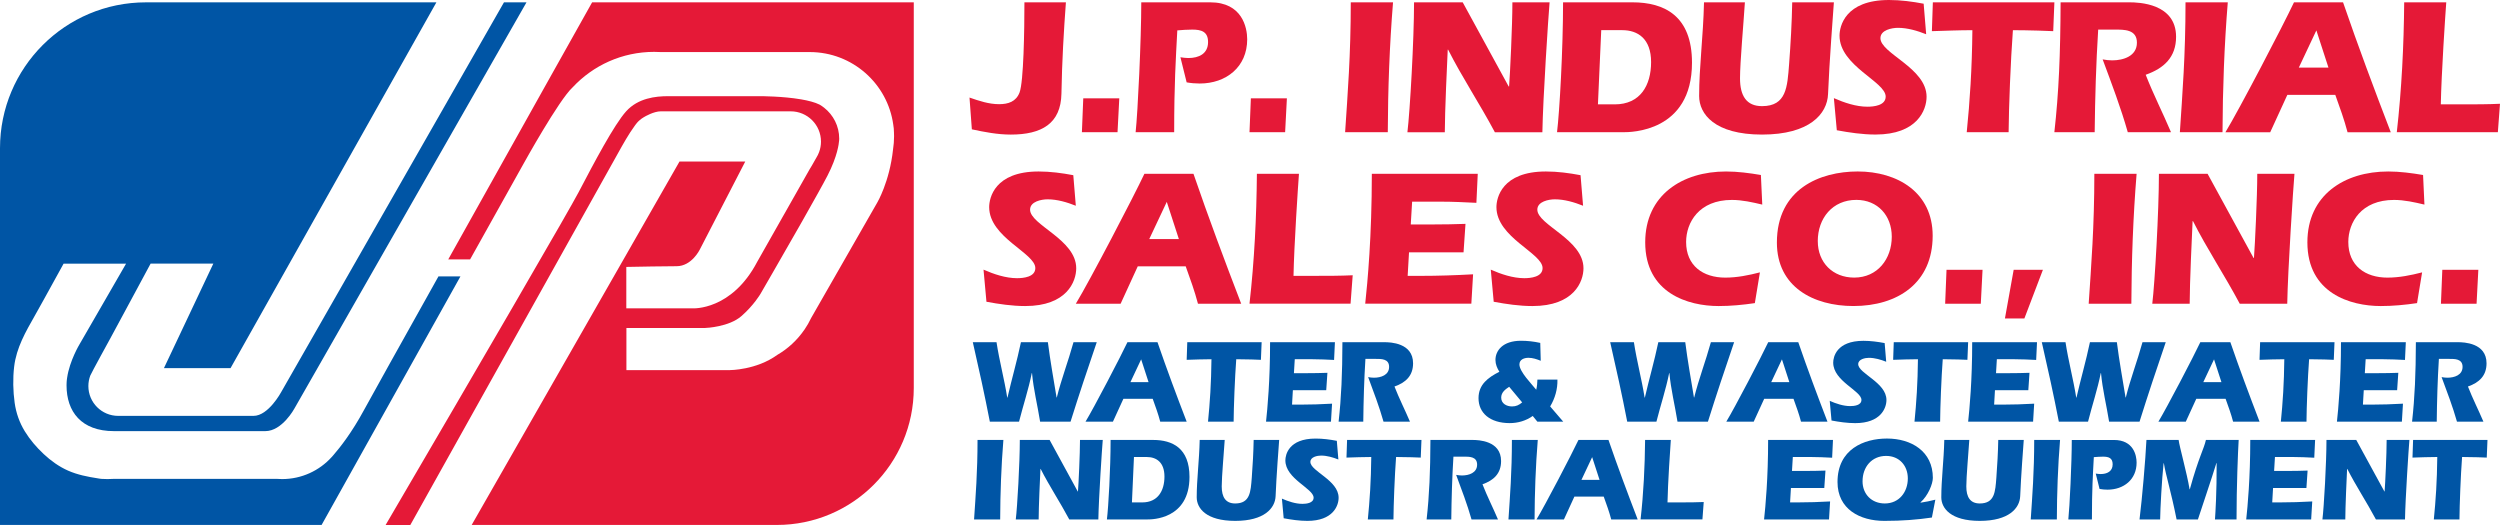 <?xml version="1.0" encoding="UTF-8"?>
<svg xmlns="http://www.w3.org/2000/svg" id="Layer_2" data-name="Layer 2" viewBox="0 0 1247.6 261.97">
  <defs>
    <style>
      .cls-1 {
        fill: #e51937;
      }

      .cls-1, .cls-2 {
        stroke-width: 0px;
      }

      .cls-2 {
        fill: #0055a5;
      }
    </style>
  </defs>
  <g id="Text">
    <g>
      <g>
        <path class="cls-2" d="m519.06,210.44c-1.31-8.21-3.33-16.23-4.04-24.26h-.12c-1.6,8.03-4.28,16.06-6.36,24.26h-14.57c-2.56-13.26-5.47-26.46-8.5-39.67h11.83c1.43,9.4,3.92,18.55,5.35,27.65h.12c2.08-9.1,4.76-18.25,6.72-27.65h13.44c1.19,9.34,2.86,18.55,4.34,27.59h.12c2.26-9.16,5.77-18.25,8.33-27.59h11.6c-4.52,13.2-8.92,26.4-13.08,39.67h-15.16Z"></path>
        <path class="cls-2" d="m560.62,199.02l-5.23,11.42h-13.68c4.22-6.96,17.66-32.71,20.93-39.67h14.99c4.58,13.32,9.51,26.52,14.57,39.67h-13.2c-1.01-3.87-2.38-7.61-3.75-11.42h-14.63Zm12.55-8.33l-3.69-11.36-5.35,11.36h9.04Z"></path>
        <path class="cls-2" d="m629.61,170.77l-.36,8.8c-.47-.06-7.73-.3-12.31-.3-.71,9.46-1.25,23.73-1.31,31.16h-12.78c.95-9.52,1.6-19.15,1.72-31.16-4.1,0-8.21.18-12.37.3l.3-8.8h37.11Z"></path>
        <path class="cls-2" d="m666.18,170.77l-.42,8.86c-3.63-.18-7.25-.36-10.82-.36h-8.8l-.42,6.96h6.78c3.33,0,6.6-.06,9.93-.18l-.59,8.68h-16.65l-.41,7.2h3.92c5.35,0,10.7-.18,16.05-.48l-.54,8.98h-32.41c.71-6.54,2.02-20.52,2.02-39.67h32.35Z"></path>
        <path class="cls-2" d="m681.4,179.1c-.65,10.41-.95,20.87-1.07,31.34h-12.31c1.37-12.31,1.84-23.79,1.9-39.67h20.99c2.85,0,14.27.3,14.27,10.53,0,6.24-3.69,9.63-9.28,11.59,2.32,5.95,5.23,11.66,7.73,17.54h-13.2c-2.14-7.55-4.94-14.87-7.67-22.24.95.18,1.96.3,2.91.3,3.45,0,7.55-1.31,7.55-5.41s-3.98-3.98-6.72-3.98h-5.12Z"></path>
        <path class="cls-2" d="m777.22,189.45c.12,4.7-1.19,9.33-3.63,13.38l6.54,7.61h-12.91l-2.32-2.86c-3.33,2.38-7.37,3.57-11.48,3.57-9.93,0-15.58-5.12-15.58-12.43,0-6.9,4.82-10.35,10.41-13.2-1.13-1.79-1.96-3.75-1.96-5.89,0-4.64,3.63-9.58,12.73-9.58,3.21,0,6.48.36,9.63,1.07l.24,8.92c-1.9-.77-3.98-1.49-6.12-1.49s-4.52.83-4.52,3.33c0,3.63,6.18,9.81,8.39,12.61.42-1.67.53-3.33.59-5.05h9.99Zm-24.08,3.57c-1.96,1.31-3.98,2.8-3.98,5.41,0,2.97,2.68,4.4,5.41,4.4,2.08,0,3.51-.71,5.05-2.02l-6.48-7.79Z"></path>
        <path class="cls-2" d="m837.14,210.44c-1.31-8.21-3.33-16.23-4.04-24.26h-.12c-1.61,8.03-4.28,16.06-6.36,24.26h-14.57c-2.56-13.26-5.47-26.46-8.5-39.67h11.83c1.43,9.4,3.92,18.55,5.35,27.65h.12c2.08-9.1,4.76-18.25,6.72-27.65h13.44c1.19,9.34,2.85,18.55,4.34,27.59h.12c2.26-9.16,5.77-18.25,8.33-27.59h11.6c-4.52,13.2-8.92,26.4-13.08,39.67h-15.16Z"></path>
        <path class="cls-2" d="m880.4,199.02l-5.23,11.42h-13.68c4.22-6.96,17.66-32.71,20.93-39.67h14.99c4.58,13.32,9.51,26.52,14.57,39.67h-13.2c-1.01-3.87-2.38-7.61-3.75-11.42h-14.63Zm12.55-8.33l-3.69-11.36-5.35,11.36h9.04Z"></path>
        <path class="cls-2" d="m941.29,180.53c-2.68-1.07-5.71-1.96-8.62-1.96-1.84,0-5.35.65-5.35,3.15,0,4.7,14.09,9.1,14.09,17.9,0,4.05-2.86,11.54-15.58,11.54-3.98,0-7.97-.59-11.83-1.31l-.89-9.81c3.09,1.37,6.78,2.62,10.23,2.62,1.96,0,5.59-.36,5.59-3.09,0-4.58-14.09-9.34-14.09-18.61,0-2.74,1.6-10.88,15.1-10.88,3.57,0,7.14.48,10.58,1.13l.77,9.34Z"></path>
        <path class="cls-2" d="m982.18,170.77l-.36,8.8c-.48-.06-7.73-.3-12.31-.3-.71,9.46-1.25,23.73-1.31,31.16h-12.79c.95-9.52,1.6-19.15,1.72-31.16-4.1,0-8.21.18-12.37.3l.3-8.8h37.11Z"></path>
        <path class="cls-2" d="m1016.55,170.77l-.42,8.86c-3.63-.18-7.25-.36-10.82-.36h-8.8l-.42,6.96h6.78c3.33,0,6.6-.06,9.93-.18l-.59,8.68h-16.65l-.41,7.2h3.92c5.35,0,10.7-.18,16.06-.48l-.54,8.98h-32.41c.71-6.54,2.02-20.52,2.02-39.67h32.35Z"></path>
        <path class="cls-2" d="m1052.53,210.44c-1.31-8.21-3.33-16.23-4.04-24.26h-.12c-1.6,8.03-4.28,16.06-6.36,24.26h-14.57c-2.56-13.26-5.47-26.46-8.5-39.67h11.83c1.43,9.4,3.92,18.55,5.35,27.65h.12c2.08-9.1,4.76-18.25,6.72-27.65h13.44c1.19,9.34,2.85,18.55,4.34,27.59h.12c2.26-9.16,5.77-18.25,8.33-27.59h11.6c-4.52,13.2-8.92,26.4-13.08,39.67h-15.16Z"></path>
        <path class="cls-2" d="m1096.03,199.02l-5.23,11.42h-13.68c4.22-6.96,17.66-32.71,20.93-39.67h14.99c4.58,13.32,9.52,26.52,14.57,39.67h-13.2c-1.01-3.87-2.38-7.61-3.75-11.42h-14.63Zm12.55-8.33l-3.69-11.36-5.35,11.36h9.04Z"></path>
        <path class="cls-2" d="m1165.01,170.77l-.36,8.8c-.48-.06-7.73-.3-12.31-.3-.71,9.46-1.25,23.73-1.31,31.16h-12.79c.95-9.52,1.6-19.15,1.72-31.16-4.1,0-8.21.18-12.37.3l.3-8.8h37.11Z"></path>
        <path class="cls-2" d="m1200.6,170.77l-.42,8.86c-3.63-.18-7.25-.36-10.82-.36h-8.8l-.42,6.96h6.78c3.33,0,6.6-.06,9.93-.18l-.59,8.68h-16.65l-.42,7.2h3.92c5.35,0,10.7-.18,16.06-.48l-.54,8.98h-32.41c.71-6.54,2.02-20.52,2.02-39.67h32.35Z"></path>
        <path class="cls-2" d="m1217.1,179.1c-.65,10.41-.95,20.87-1.07,31.34h-12.31c1.37-12.31,1.84-23.79,1.9-39.67h20.99c2.85,0,14.27.3,14.27,10.53,0,6.24-3.69,9.63-9.28,11.59,2.32,5.95,5.23,11.66,7.73,17.54h-13.2c-2.14-7.55-4.94-14.87-7.67-22.24.95.18,1.96.3,2.91.3,3.45,0,7.55-1.31,7.55-5.41s-3.98-3.98-6.72-3.98h-5.11Z"></path>
        <path class="cls-2" d="m486.1,259.22c.77-11.71,1.73-23.49,1.73-39.67h12.9c-1.07,13.2-1.55,26.46-1.6,39.67h-13.02Z"></path>
        <path class="cls-2" d="m537.83,245.25h.12c.3-3.8,1.01-18.73,1.01-25.69h11.36c-.36,4.04-2.02,29.26-2.2,39.67h-14.51c-4.58-8.62-10.05-16.83-14.27-25.21h-.12c-.18,3.57-.89,19.27-.89,25.21h-11.42c.77-6.3,2.02-28.25,2.02-39.67h14.87l14.03,25.69Z"></path>
        <path class="cls-2" d="m552.39,259.22c.77-6.24,1.84-25.27,1.84-39.67h21.17c9.75,0,18.2,4.1,18.2,18.44,0,21.23-18.79,21.23-20.93,21.23h-20.28Zm12.49-8.5h5.17c7.73,0,11.06-5.77,11.06-12.9s-4.04-9.75-8.8-9.75h-6.42l-1.01,22.66Z"></path>
        <path class="cls-2" d="m611.18,219.56c-.42,6.6-1.49,18.26-1.49,23.19,0,5.35,1.96,8.5,6.72,8.5,7.49,0,7.73-5.89,8.27-12.78.48-6.3.83-12.61.95-18.91h12.73c-.18,2.44-1.43,18.85-1.78,28.01-.24,6.07-5.65,12.37-20.16,12.37s-19.21-6.3-19.21-11.77c0-8.92,1.25-18.08,1.49-28.61h12.49Z"></path>
        <path class="cls-2" d="m667.9,229.31c-2.68-1.07-5.71-1.96-8.62-1.96-1.84,0-5.35.65-5.35,3.15,0,4.7,14.09,9.1,14.09,17.9,0,4.04-2.86,11.54-15.58,11.54-3.98,0-7.97-.59-11.83-1.31l-.89-9.81c3.09,1.37,6.78,2.62,10.23,2.62,1.96,0,5.59-.36,5.59-3.09,0-4.58-14.09-9.34-14.09-18.61,0-2.74,1.6-10.88,15.1-10.88,3.57,0,7.14.47,10.58,1.13l.77,9.34Z"></path>
        <path class="cls-2" d="m709.37,219.56l-.36,8.8c-.48-.06-7.73-.3-12.31-.3-.71,9.46-1.25,23.73-1.31,31.16h-12.79c.95-9.51,1.6-19.15,1.72-31.16-4.1,0-8.21.18-12.37.3l.3-8.8h37.11Z"></path>
        <path class="cls-2" d="m725.32,227.88c-.65,10.41-.95,20.88-1.07,31.34h-12.31c1.37-12.31,1.84-23.79,1.9-39.67h20.99c2.85,0,14.27.3,14.27,10.53,0,6.24-3.69,9.63-9.28,11.6,2.32,5.95,5.23,11.65,7.73,17.54h-13.2c-2.14-7.55-4.94-14.87-7.67-22.24.95.18,1.96.3,2.91.3,3.45,0,7.55-1.31,7.55-5.41s-3.98-3.99-6.72-3.99h-5.12Z"></path>
        <path class="cls-2" d="m752.78,259.22c.77-11.71,1.72-23.49,1.72-39.67h12.91c-1.07,13.2-1.54,26.46-1.6,39.67h-13.02Z"></path>
        <path class="cls-2" d="m785.69,247.81l-5.23,11.42h-13.68c4.22-6.96,17.66-32.71,20.93-39.67h14.99c4.58,13.32,9.52,26.52,14.57,39.67h-13.2c-1.01-3.86-2.38-7.61-3.75-11.42h-14.63Zm12.55-8.33l-3.69-11.36-5.35,11.36h9.04Z"></path>
        <path class="cls-2" d="m818.71,259.22c1.49-13.14,2.14-26.4,2.26-39.67h12.84c-.3,3.99-1.49,21.83-1.66,31.16h6.66c3.81,0,7.61,0,11.42-.18l-.65,8.68h-30.86Z"></path>
        <path class="cls-2" d="m914.73,219.56l-.42,8.86c-3.63-.18-7.25-.36-10.82-.36h-8.8l-.42,6.96h6.78c3.33,0,6.6-.06,9.93-.18l-.59,8.68h-16.65l-.42,7.2h3.92c5.35,0,10.7-.18,16.05-.48l-.54,8.98h-32.41c.71-6.54,2.02-20.52,2.02-39.67h32.35Z"></path>
        <path class="cls-2" d="m964.09,258.27c-7.31,1.07-14.75,1.67-23.73,1.67-12.19,0-23.37-5.83-23.37-19.38,0-16.41,13.2-21.71,24.68-21.71,12.13,0,22.9,6.36,22.9,19.62,0,2.92-2.32,8.86-6.19,12.25l.12.12c2.38-.36,4.88-.83,7.31-1.48l-1.72,8.92Zm-34.61-18.14c0,6.54,4.58,11.12,11.12,11.12,7.14,0,11.48-5.71,11.48-12.49,0-6.42-4.28-11.24-10.82-11.24-7.25,0-11.77,5.59-11.77,12.61Z"></path>
        <path class="cls-2" d="m982.76,219.56c-.42,6.6-1.49,18.26-1.49,23.19,0,5.35,1.96,8.5,6.72,8.5,7.49,0,7.73-5.89,8.27-12.78.47-6.3.83-12.61.95-18.91h12.73c-.18,2.44-1.43,18.85-1.78,28.01-.24,6.07-5.65,12.37-20.16,12.37s-19.21-6.3-19.21-11.77c0-8.92,1.25-18.08,1.49-28.61h12.49Z"></path>
        <path class="cls-2" d="m1013.42,259.22c.77-11.71,1.73-23.49,1.73-39.67h12.9c-1.07,13.2-1.55,26.46-1.6,39.67h-13.02Z"></path>
        <path class="cls-2" d="m1045.85,236.33c.77.12,1.61.24,2.44.24,3.21,0,6.01-1.31,6.01-4.87,0-3.21-2.08-3.81-4.82-3.81-1.54,0-3.03.12-4.58.24-.48,9.1-.95,16.24-.95,31.1h-11.77c.65-6.01,1.72-28.25,1.72-39.67h21.05c9.75,0,11.3,7.67,11.3,11.3,0,8.45-6.42,13.5-14.51,13.5-1.37,0-2.68-.12-3.98-.36l-1.9-7.67Z"></path>
        <path class="cls-2" d="m1067.71,259.22c1.31-10.58,2.97-29.79,3.45-39.67h16.06c.42,3.39,4.1,16.35,5.47,24.62h.12c4.4-16,7.02-20.04,8.03-24.62h16.35c-.36,5.77-1.07,23.31-1.07,39.67h-10.76c.24-3.51.89-13.38.83-28.13h-.12c-2.85,9.22-6.12,18.61-9.22,28.13h-10.64c-2.91-14.57-5.29-21.59-6.36-28.07h-.12c-.89,8.15-1.67,23.01-1.73,28.07h-10.29Z"></path>
        <path class="cls-2" d="m1155.33,219.56l-.42,8.86c-3.63-.18-7.25-.36-10.82-.36h-8.8l-.42,6.96h6.78c3.33,0,6.6-.06,9.93-.18l-.59,8.68h-16.65l-.41,7.2h3.92c5.35,0,10.7-.18,16.05-.48l-.54,8.98h-32.41c.71-6.54,2.02-20.52,2.02-39.67h32.35Z"></path>
        <path class="cls-2" d="m1189.9,245.25h.12c.3-3.8,1.01-18.73,1.01-25.69h11.36c-.36,4.04-2.02,29.26-2.2,39.67h-14.51c-4.58-8.62-10.05-16.83-14.27-25.21h-.12c-.18,3.57-.89,19.27-.89,25.21h-11.42c.77-6.3,2.02-28.25,2.02-39.67h14.87l14.03,25.69Z"></path>
        <path class="cls-2" d="m1241.35,219.56l-.36,8.8c-.48-.06-7.73-.3-12.31-.3-.71,9.46-1.25,23.73-1.31,31.16h-12.79c.95-9.51,1.6-19.15,1.72-31.16-4.1,0-8.21.18-12.37.3l.3-8.8h37.11Z"></path>
      </g>
      <g>
        <path class="cls-1" d="m483.83,48.69c4.76,1.65,9.62,3.3,14.77,3.3,4.57,0,8.45-1.26,10.2-5.83,2.04-5.34,2.43-31.1,2.43-44.99h20.7c-1.07,14.58-1.94,29.15-2.23,45.58-.29,14.97-9.91,20.41-25.27,20.41-6.61,0-13.12-1.26-19.44-2.62l-1.17-15.84Z"></path>
        <path class="cls-1" d="m539.91,65.98l.68-16.91h17.98l-.88,16.91h-17.78Z"></path>
        <path class="cls-1" d="m623.55,65.98l.68-16.91h17.98l-.88,16.91h-17.78Z"></path>
        <path class="cls-1" d="m589.07,28.57c1.26.19,2.62.39,3.98.39,5.25,0,9.82-2.14,9.82-7.97,0-5.25-3.4-6.22-7.87-6.22-2.53,0-4.96.19-7.48.39-.78,14.87-1.56,26.53-1.56,50.82h-19.24c1.07-9.81,2.82-46.16,2.82-64.82h34.4c15.94,0,18.46,12.54,18.46,18.46,0,13.8-10.49,22.06-23.71,22.06-2.23,0-4.37-.19-6.51-.58l-3.11-12.54Z"></path>
        <path class="cls-1" d="m671.27,65.98c1.26-19.14,2.82-38.38,2.82-64.82h21.09c-1.75,21.57-2.53,43.25-2.62,64.82h-21.28Z"></path>
        <path class="cls-1" d="m752.91,43.15h.19c.49-6.22,1.65-30.61,1.65-41.98h18.56c-.58,6.61-3.31,47.81-3.6,64.82h-23.71c-7.48-14.09-16.42-27.5-23.32-41.2h-.2c-.29,5.83-1.46,31.49-1.46,41.2h-18.66c1.26-10.3,3.31-46.16,3.31-64.82h24.29l22.93,41.98Z"></path>
        <path class="cls-1" d="m777.02,65.98c1.26-10.2,3.01-41.3,3.01-64.82h34.6c15.94,0,29.74,6.7,29.74,30.13,0,34.69-30.71,34.69-34.21,34.69h-33.14Zm20.41-13.9h8.45c12.63,0,18.08-9.43,18.08-21.09s-6.61-15.94-14.38-15.94h-10.5l-1.65,37.03Z"></path>
        <path class="cls-1" d="m870.77,1.17c-.68,10.79-2.43,29.83-2.43,37.9,0,8.75,3.21,13.9,10.98,13.9,12.24,0,12.63-9.62,13.51-20.89.78-10.3,1.36-20.6,1.56-30.9h20.79c-.29,3.98-2.33,30.81-2.91,45.77-.39,9.91-9.23,20.21-32.94,20.21s-31.39-10.3-31.39-19.24c0-14.58,2.04-29.54,2.43-46.74h20.41Z"></path>
        <path class="cls-1" d="m961.25,17.1c-4.37-1.75-9.33-3.21-14.09-3.21-3.01,0-8.75,1.07-8.75,5.15,0,7.68,23.03,14.87,23.03,29.25,0,6.61-4.67,18.85-25.46,18.85-6.51,0-13.02-.97-19.34-2.14l-1.46-16.03c5.05,2.24,11.08,4.28,16.71,4.28,3.21,0,9.14-.58,9.14-5.05,0-7.48-23.03-15.26-23.03-30.42,0-4.47,2.62-17.78,24.68-17.78,5.83,0,11.66.78,17.3,1.85l1.26,15.26Z"></path>
        <path class="cls-1" d="m1025.22,1.17l-.58,14.38c-.78-.1-12.63-.49-20.12-.49-1.16,15.45-2.04,38.78-2.14,50.92h-20.9c1.56-15.55,2.62-31.29,2.82-50.92-6.71,0-13.41.29-20.21.49l.48-14.38h60.64Z"></path>
        <path class="cls-1" d="m1047.08,14.77c-1.07,17.01-1.56,34.11-1.75,51.21h-20.12c2.24-20.12,3.01-38.87,3.11-64.82h34.3c4.67,0,23.33.49,23.33,17.2,0,10.2-6.03,15.74-15.16,18.95,3.79,9.72,8.55,19.05,12.63,28.67h-21.57c-3.5-12.34-8.07-24.29-12.54-36.34,1.56.29,3.21.49,4.76.49,5.63,0,12.34-2.14,12.34-8.84s-6.51-6.51-10.98-6.51h-8.36Z"></path>
        <path class="cls-1" d="m1087.84,65.98c1.26-19.14,2.82-38.38,2.82-64.82h21.09c-1.75,21.57-2.53,43.25-2.63,64.82h-21.28Z"></path>
        <path class="cls-1" d="m1141.48,47.33l-8.55,18.66h-22.35c6.9-11.37,28.86-53.45,34.21-64.82h24.49c7.48,21.77,15.55,43.34,23.81,64.82h-21.57c-1.65-6.32-3.89-12.44-6.12-18.66h-23.91Zm20.51-13.61l-6.03-18.56-8.75,18.56h14.77Z"></path>
        <path class="cls-1" d="m1196.1,65.98c2.43-21.48,3.5-43.15,3.69-64.82h20.99c-.49,6.51-2.43,35.66-2.72,50.92h10.88c6.22,0,12.44,0,18.66-.29l-1.07,14.19h-50.44Z"></path>
        <path class="cls-1" d="m536.89,102.68c-4.37-1.75-9.33-3.21-14.09-3.21-3.01,0-8.75,1.07-8.75,5.15,0,7.68,23.03,14.87,23.03,29.25,0,6.61-4.67,18.86-25.46,18.86-6.51,0-13.02-.97-19.34-2.14l-1.46-16.03c5.05,2.24,11.08,4.27,16.71,4.27,3.21,0,9.14-.58,9.14-5.05,0-7.48-23.03-15.26-23.03-30.42,0-4.47,2.62-17.78,24.68-17.78,5.83,0,11.66.78,17.3,1.85l1.26,15.26Z"></path>
        <path class="cls-1" d="m567.79,132.9l-8.55,18.66h-22.35c6.9-11.37,28.86-53.45,34.21-64.82h24.49c7.48,21.77,15.55,43.34,23.81,64.82h-21.57c-1.65-6.32-3.89-12.44-6.12-18.66h-23.91Zm20.51-13.6l-6.03-18.56-8.75,18.56h14.77Z"></path>
        <path class="cls-1" d="m623.55,151.56c2.43-21.48,3.5-43.15,3.69-64.82h20.99c-.48,6.51-2.43,35.66-2.72,50.92h10.88c6.22,0,12.44,0,18.66-.29l-1.07,14.19h-50.44Z"></path>
        <path class="cls-1" d="m737.46,86.74l-.68,14.48c-5.93-.29-11.86-.58-17.69-.58h-14.38l-.68,11.37h11.08c5.44,0,10.79-.1,16.23-.29l-.97,14.19h-27.21l-.68,11.76h6.41c8.75,0,17.49-.29,26.24-.78l-.87,14.67h-52.96c1.16-10.69,3.3-33.53,3.3-64.82h52.87Z"></path>
        <path class="cls-1" d="m790.03,102.68c-4.37-1.75-9.33-3.21-14.09-3.21-3.01,0-8.75,1.07-8.75,5.15,0,7.68,23.03,14.87,23.03,29.25,0,6.61-4.67,18.86-25.46,18.86-6.51,0-13.02-.97-19.34-2.14l-1.46-16.03c5.05,2.24,11.08,4.27,16.71,4.27,3.21,0,9.14-.58,9.14-5.05,0-7.48-23.03-15.26-23.03-30.42,0-4.47,2.62-17.78,24.68-17.78,5.83,0,11.66.78,17.3,1.85l1.26,15.26Z"></path>
        <path class="cls-1" d="m875.74,151.27c-5.93.88-12.05,1.46-18.07,1.46-15.26,0-36.64-6.42-36.64-31.78,0-23.61,18.46-35.37,40.33-35.37,5.83,0,11.66.78,17.4,1.75l.68,14.77c-4.96-1.17-10.01-2.33-15.16-2.33-16.42,0-22.84,11.27-22.84,20.99,0,11.85,8.45,17.78,19.53,17.78,5.93,0,11.66-1.17,17.3-2.62l-2.53,15.35Z"></path>
        <path class="cls-1" d="m964.48,117.64c0,23.62-17.49,35.08-39.55,35.08-19.92,0-38.19-9.52-38.19-31.68,0-26.82,21.57-35.47,40.33-35.47,19.82,0,37.41,10.4,37.41,32.07Zm-57.33,2.72c0,10.69,7.48,18.17,18.17,18.17,11.66,0,18.75-9.33,18.75-20.41,0-10.5-6.99-18.37-17.69-18.37-11.86,0-19.24,9.14-19.24,20.6Z"></path>
        <path class="cls-1" d="m970.71,151.56l.68-16.91h17.98l-.87,16.91h-17.78Z"></path>
        <path class="cls-1" d="m1004.91,134.65h14.58l-9.25,24.29h-9.7l4.36-24.29Z"></path>
        <path class="cls-1" d="m1042.34,151.56c1.26-19.14,2.82-38.39,2.82-64.82h21.09c-1.75,21.57-2.53,43.24-2.62,64.82h-21.28Z"></path>
        <path class="cls-1" d="m1124.63,128.72h.19c.49-6.22,1.65-30.61,1.65-41.98h18.56c-.58,6.61-3.31,47.81-3.6,64.82h-23.71c-7.48-14.09-16.42-27.5-23.32-41.21h-.2c-.29,5.83-1.46,31.49-1.46,41.21h-18.66c1.26-10.3,3.31-46.16,3.31-64.82h24.29l22.93,41.98Z"></path>
        <path class="cls-1" d="m1206.19,151.27c-5.93.88-12.05,1.46-18.07,1.46-15.26,0-36.64-6.42-36.64-31.78,0-23.61,18.46-35.37,40.33-35.37,5.83,0,11.66.78,17.4,1.75l.68,14.77c-4.96-1.17-10.01-2.33-15.16-2.33-16.42,0-22.83,11.27-22.83,20.99,0,11.85,8.45,17.78,19.53,17.78,5.93,0,11.66-1.17,17.3-2.62l-2.53,15.35Z"></path>
        <path class="cls-1" d="m1218.13,151.56l.68-16.91h17.98l-.88,16.91h-17.78Z"></path>
      </g>
    </g>
  </g>
  <g id="Logo">
    <path class="cls-2" d="m218.88,137.92h10.91l-69.3,124.05H0V73.98C0,33.76,32.59,1.17,72.81,1.17h144.97l-102.73,182.55h-33.24l9.67-20.45,14.98-31.71h-31.3l-7.99,14.84s-12.01,22.29-12.02,22.29c0,0-9.64,17.52-10.12,18.8-.59,1.61-.93,3.35-.93,5.18,0,8.21,6.66,14.87,14.87,14.87h67.56c7.43,0,13.78-11.85,13.78-11.85l12.23-21.39L251.5,1.17h11.24l-101.63,177.88-14.21,24.86s-6.08,11.24-14.5,11.24H63.18s-4.1,0-6.28,0c-16.36,0-23.69-9.75-23.69-22.84,0-.38.01-.75.03-1.12.01-.28.03-.54.04-.8.03-.26.06-.52.07-.78.01-.03.01-.04.01-.07.04-.35.09-.7.14-1.04,1.26-8.57,6.22-16.74,6.22-16.74l15.75-27.28,7.45-12.91h-31.18c-1.74,3.16-3.47,6.32-5.22,9.47-3.02,5.46-6,10.95-9.08,16.37-4.63,8.16-9.26,16.11-10.38,25.59-.69,5.82-.56,12.25.26,18.05.71,5.04,2.39,9.83,5.05,14.18,2.56,4.18,5.82,7.97,9.39,11.32,3.62,3.39,7.68,6.31,12.22,8.32,4.69,2.07,9.71,3.05,14.74,3.83.61.09,1.24.24,1.86.28h.04c1,.07,2.02.1,3.03.1s2.02-.03,3-.1h81.64c.81.07,1.64.1,2.48.1,9.8,0,18.64-4.23,24.74-10.97.03-.03.06-.06.09-.09.09-.08.16-.19.26-.29.17-.19.36-.4.56-.65.06-.06.12-.13.16-.19,3.08-3.54,9.02-11.05,15.07-22.26,3.12-5.77,18.59-33.5,37.17-66.72Z"></path>
    <path class="cls-1" d="m456.01,1.17v192.46c0,37.74-30.6,68.34-68.34,68.34h-152.29l73.06-127.75,30.65-53.59h32.81l-4.31,8.35-5.12,9.91-13.23,25.62s-4,8.34-11.6,8.34c-3.09,0-7.79.06-12.28.13-6.61.1-12.81.23-12.81.23v20.67h33.24s19.31,1.12,32.08-23.21l12.87-22.73.7-1.22,10.21-18.04,2.41-4.25s1.81-2.89,3.31-5.71c.01-.02.01-.03.03-.04.01-.01.03-.04.04-.07.52-.84.97-1.75,1.32-2.7.61-1.64.94-3.39.94-5.24,0-8.35-6.77-15.11-15.11-15.11h-64.83c-3.48,0-7.85,2.55-8.37,2.87-.04.01-.06.03-.06.03-.83.48-1.59,1.03-2.29,1.67-.04.03-.07.06-.11.1-.15.12-.29.26-.45.42-.1.1-.22.22-.33.35-.1.12-.22.25-.33.38-.19.25-.41.51-.62.78-.1.14-.22.29-.33.45-.06.06-.12.15-.16.22-2.89,3.9-6.34,10.11-6.34,10.11l-25.5,45.63-80.11,143.42h-12.33s62.9-107.46,87.33-150.12c4.57-7.98,7.79-13.68,9.01-16,7.73-14.75,17.71-33.66,23.69-40.31,5.98-6.66,14.87-7.56,20.86-7.56h46.18c.17,0,11.05,0,20.26,1.58,3.57.61,6.89,1.45,9.22,2.62.06.03.12.06.16.09.74.45,1.45.93,2.12,1.46,4.58,3.6,7.53,9.18,7.53,15.46,0,0,0,.1-.02.32,0,.09-.01.2-.01.33-.01.07-.01.14-.01.22-.09,1.02-.32,2.9-1.03,5.53,0,.01-.01.04-.01.06-.83,3.06-2.26,7.12-4.8,12.04-2.13,4.13-6.99,12.79-12.34,22.24-.64,1.12-1.28,2.25-1.93,3.39-9.21,16.17-19.13,33.29-19.13,33.29,0,0-3.39,5.8-9.57,11.15-6.15,5.35-17.46,5.89-18.06,5.89h-39.29v21.03h51.62s13.21,0,23.63-7.57c5.38-3.12,9.99-7.4,13.49-12.49.03-.03.06-.06.07-.09.04-.04.06-.07.06-.07,1.26-1.83,2.36-3.77,3.32-5.79l32.98-57.58s6.15-10.34,7.89-26.51c.33-2.13.51-4.32.51-6.56,0-.55-.01-1.1-.04-1.65v-.26c0-.09,0-.16-.02-.25,0-1.2-.12-2.39-.33-3.57v-.03c-2.8-20.51-20.41-36.3-41.67-36.3h-74.32c-1.1-.07-2.22-.1-3.34-.1-16.04,0-30.5,6.79-40.64,17.65-.01.01-.03.03-.04.04-6.88,6.29-24.41,37.97-24.41,37.97l-26.77,47.92h-10.91C256.14,71.31,295.49,1.17,295.49,1.17h160.52Z"></path>
  </g>
</svg>
